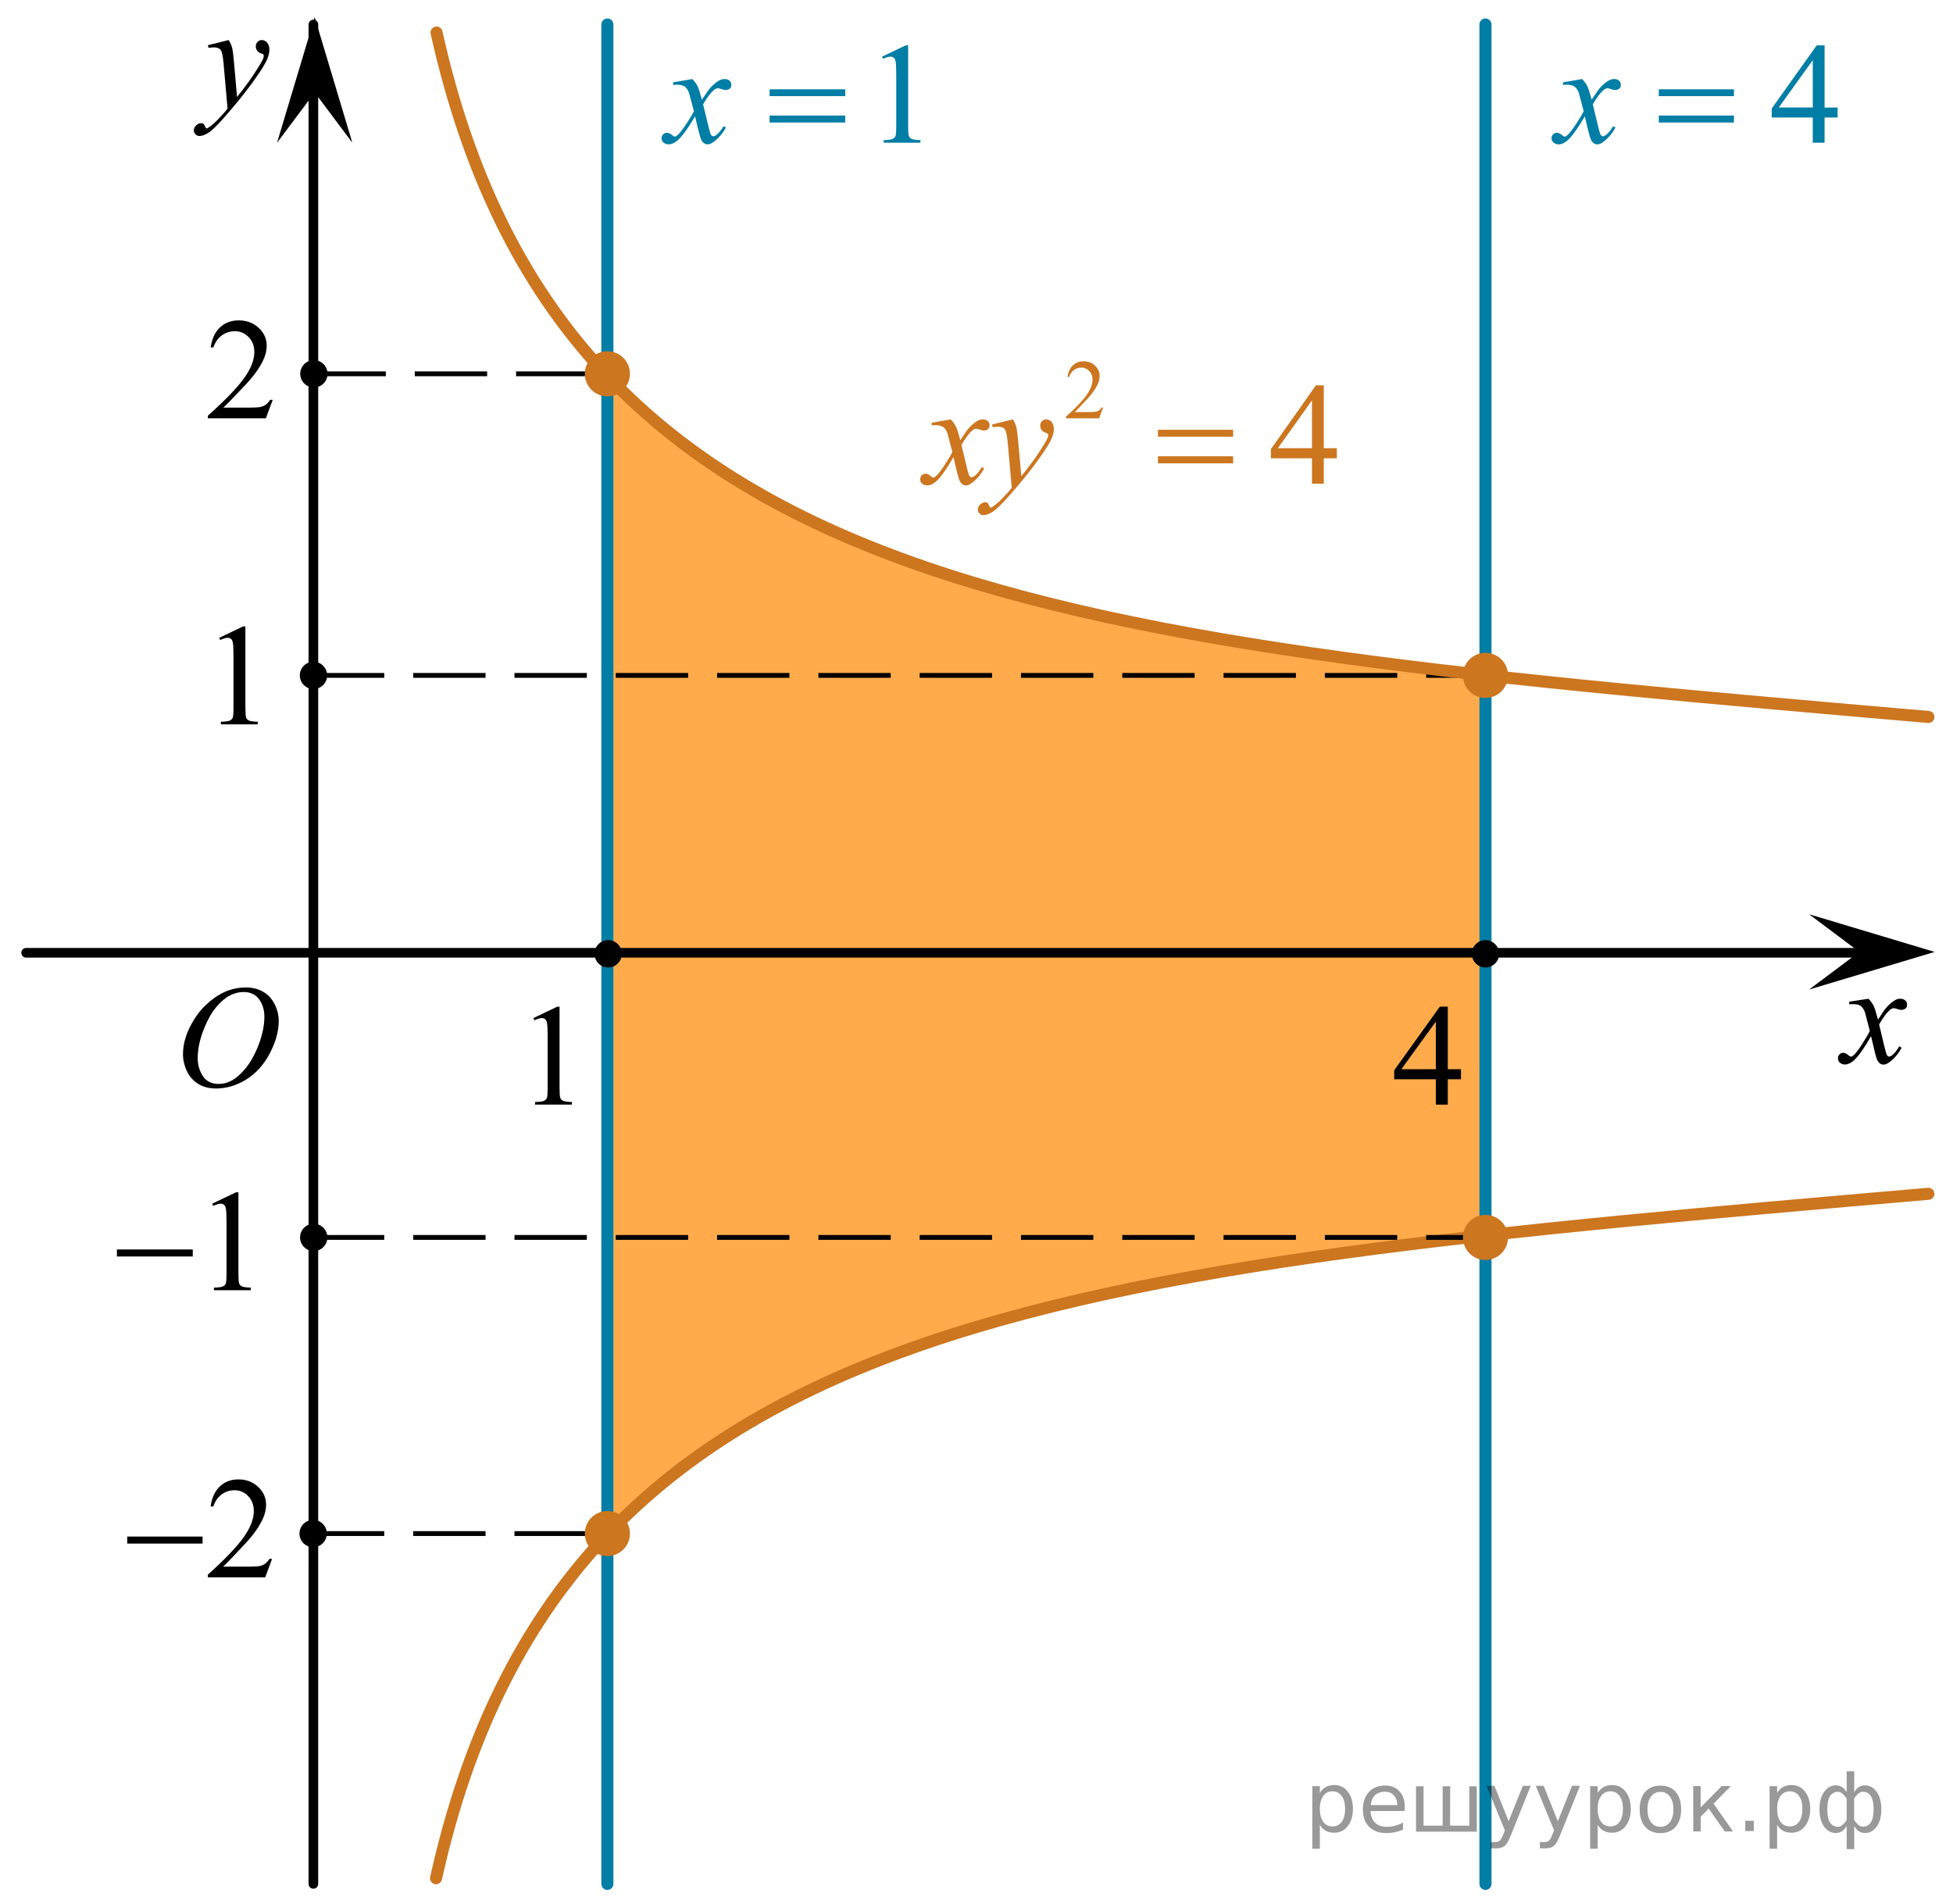 <?xml version="1.0" encoding="utf-8"?>
<!-- Generator: Adobe Illustrator 16.0.0, SVG Export Plug-In . SVG Version: 6.00 Build 0)  -->
<!DOCTYPE svg PUBLIC "-//W3C//DTD SVG 1.1//EN" "http://www.w3.org/Graphics/SVG/1.1/DTD/svg11.dtd">
<svg version="1.1" id="Слой_1" xmlns="http://www.w3.org/2000/svg" xmlns:xlink="http://www.w3.org/1999/xlink" x="0px" y="0px"
	 width="202.438px" height="197.313px" viewBox="-186.708 10.083 202.438 197.313"
	 enable-background="new -186.708 10.083 202.438 197.313" xml:space="preserve">
<path opacity="0.7" fill="#FF8800" enable-background="new    " d="M-40.857,79.17c-2.903-0.523-5.877-1.276-8.82-1.446
	c-0.335-0.02-0.609-0.13-0.828-0.294c-0.289,0.173-0.638,0.265-1.04,0.209c-3.16-0.44-6.315-0.985-9.453-1.578
	c-0.126-0.024-0.238-0.06-0.341-0.104c-0.202,0.037-0.423,0.032-0.664-0.031c-3.875-1.004-7.647-1.786-11.583-2.458
	c-2.864-0.489-5.706-0.777-8.224-2.213c-0.28,0.13-0.617,0.167-1.005,0.046c-4.345-1.355-8.542-3.077-12.81-4.633
	c-2.524-0.92-5.4-1.748-7.629-3.262c-0.309,0.061-0.651,0.017-1.002-0.193c-3.445-2.067-6.828-4.212-10.292-6.25
	c-1.355-0.798-2.606-1.49-3.679-2.648c-1.484-1.601-2.439-3.503-4.817-3.951c-0.306-0.058-0.534-0.185-0.707-0.35v119.013h1.55
	c-0.373-0.647-0.328-1.529,0.507-2.008c1.32-0.756,2.542-1.262,3.579-2.44c0.871-0.989,1.567-1.989,2.796-2.56
	c2.467-1.146,4.249-3.079,6.564-4.509c0.001-0.001,0.001-0.001,0.002-0.002c0.994-0.872,2.28-1.526,3.423-2.189
	c1.089-0.631,2.356-1.002,3.38-1.717c0.494-0.345,0.978-0.331,1.364-0.117c1.64-1.194,3.357-2.539,5.306-3.081
	c2.454-0.684,5.129-0.946,7.5-1.828c0.309-0.115,0.584-0.12,0.826-0.057c0.099-0.058,0.208-0.108,0.331-0.146
	c1.046-0.33,2.062-0.744,3.114-1.066c0.821-0.251,2.096-0.438,2.74-1.048c0.554-0.525,1.217-0.509,1.734-0.219
	c0.088-0.047,0.182-0.088,0.287-0.12c3.704-1.135,7.758-2.109,11.633-2.351c0.141-0.009,0.268,0.003,0.388,0.025
	c1.258-0.333,2.457-0.918,3.76-1.175c0.99-0.194,2.051-0.29,3.102-0.35c3.053-1.215,6.426-1.371,9.672-1.72
	c0.375-0.04,0.674,0.044,0.902,0.204c0.086-0.04,0.176-0.077,0.277-0.104c1.818-0.479,3.814-0.797,5.738-0.907
	c0.163-0.146,0.37-0.263,0.637-0.327c2.878-0.694,5.838-0.937,8.79-0.913c0.505,0.004,0.875,0.214,1.116,0.519V79.983
	C-35.443,79.682-38.148,79.659-40.857,79.17z"/>
<line fill="none" stroke="#007EA5" stroke-width="1.25" stroke-linecap="round" stroke-linejoin="round" stroke-miterlimit="8" x1="-32.732" y1="205.333" x2="-32.732" y2="12.622"/>
<line fill="none" stroke="#007EA5" stroke-width="1.25" stroke-linecap="round" stroke-linejoin="round" stroke-miterlimit="8" x1="-123.75" y1="205.333" x2="-123.75" y2="12.622"/>
<path fill="none" stroke="#95D390" stroke-width="1.25" stroke-linecap="round" stroke-linejoin="round" stroke-miterlimit="8" d="
	M-169.316,160.733"/>
<g>
	<g>
		<g>
			<g>
				<g>
					<g>
						<g>
							<g>
								<g>
									<g>
										<g>
											<g>
												<g>
													<g>
														<g>
															<g>
																<g>
																	<defs>
																		<rect id="SVGID_1_" x="-170.688" y="108.917" width="16.438" height="17.871"/>
																	</defs>
																	<clipPath id="SVGID_2_">
																		<use xlink:href="#SVGID_1_"  overflow="visible"/>
																	</clipPath>
																	<g clip-path="url(#SVGID_2_)">
																		<path d="M-161.21,112.426c0.658,0,1.245,0.146,1.758,0.436c0.511,0.285,0.91,0.713,1.199,1.273
																			c0.286,0.563,0.437,1.146,0.437,1.754c0,1.072-0.312,2.197-0.933,3.379c-0.621,1.18-1.436,2.076-2.436,2.697
																			c-1,0.617-2.035,0.932-3.104,0.932c-0.771,0-1.414-0.172-1.936-0.516c-0.519-0.346-0.896-0.793-1.146-1.354
																			c-0.248-0.563-0.371-1.104-0.371-1.637c0-0.938,0.226-1.854,0.673-2.771c0.448-0.912,0.983-1.682,1.606-2.289
																			c0.623-0.605,1.289-1.084,1.988-1.414C-162.758,112.59-162.008,112.426-161.21,112.426z M-161.46,112.899
																			c-0.49,0-0.975,0.123-1.438,0.367c-0.465,0.242-0.933,0.643-1.394,1.191c-0.461,0.557-0.877,1.271-1.244,2.178
																			c-0.45,1.104-0.679,2.146-0.679,3.123c0,0.697,0.181,1.313,0.536,1.854c0.357,0.541,0.906,0.813,1.646,0.813
																			c0.447,0,0.886-0.104,1.313-0.332c0.432-0.229,0.878-0.604,1.346-1.142c0.584-0.676,1.07-1.53,1.474-2.58
																			c0.396-1.049,0.596-2.021,0.596-2.932c0-0.672-0.18-1.268-0.536-1.771
																			C-160.203,113.157-160.742,112.899-161.46,112.899z"/>
																	</g>
																</g>
															</g>
														</g>
													</g>
												</g>
											</g>
										</g>
									</g>
								</g>
							</g>
						</g>
					</g>
				</g>
			</g>
		</g>
	</g>
</g>
<g>
	<g>
		<g>
			<g>
				<g>
					<g>
						<g>
							<g>
								<g>
									<g>
										<g>
											<g>
												<g>
													<g>
														<g>
															<g>
																<defs>
																	<rect id="SVGID_3_" x="1.142" y="110.65" width="12.357" height="13.729"/>
																</defs>
																<clipPath id="SVGID_4_">
																	<use xlink:href="#SVGID_3_"  overflow="visible"/>
																</clipPath>
																<g clip-path="url(#SVGID_4_)">
																	<path d="M6.974,113.595c0.238,0.256,0.422,0.514,0.545,0.771c0.092,0.186,0.232,0.646,0.438,1.396l0.647-0.98
																		c0.172-0.229,0.381-0.461,0.627-0.678c0.244-0.213,0.461-0.354,0.646-0.438c0.116-0.055,0.248-0.069,0.395-0.069
																		c0.213,0,0.381,0.06,0.506,0.17c0.125,0.108,0.188,0.25,0.188,0.412c0,0.188-0.036,0.313-0.104,0.385
																		c-0.145,0.123-0.299,0.188-0.479,0.188c-0.104,0-0.215-0.021-0.331-0.063c-0.229-0.08-0.388-0.114-0.466-0.114
																		c-0.116,0-0.259,0.063-0.42,0.203c-0.31,0.261-0.671,0.75-1.094,1.479l0.604,2.534
																		c0.099,0.394,0.173,0.613,0.235,0.688c0.063,0.076,0.129,0.113,0.188,0.113c0.104,0,0.228-0.063,0.359-0.17
																		c0.271-0.23,0.5-0.521,0.69-0.891l0.261,0.137c-0.313,0.578-0.703,1.063-1.185,1.439
																		c-0.271,0.219-0.498,0.316-0.688,0.316c-0.271,0-0.494-0.146-0.655-0.466c-0.104-0.188-0.313-1.021-0.645-2.479
																		c-0.771,1.332-1.383,2.188-1.846,2.568c-0.302,0.244-0.59,0.367-0.871,0.367c-0.194,0-0.375-0.064-0.539-0.213
																		c-0.114-0.104-0.176-0.254-0.176-0.438c0-0.162,0.057-0.301,0.161-0.404c0.104-0.105,0.237-0.16,0.396-0.16
																		c0.154,0,0.322,0.08,0.503,0.232c0.127,0.104,0.229,0.17,0.295,0.17c0.063,0,0.138-0.039,0.229-0.113
																		c0.229-0.188,0.545-0.594,0.938-1.213c0.396-0.617,0.66-1.064,0.781-1.344c-0.306-1.191-0.472-1.824-0.492-1.896
																		c-0.108-0.313-0.264-0.549-0.438-0.686c-0.188-0.135-0.448-0.195-0.811-0.195c-0.107,0-0.24,0.008-0.394,0.021
																		v-0.271L6.974,113.595z"/>
																</g>
															</g>
														</g>
													</g>
												</g>
											</g>
										</g>
									</g>
								</g>
							</g>
						</g>
					</g>
				</g>
			</g>
		</g>
	</g>
</g>
<polygon points="6.023,108.744 0.816,104.841 13.83,108.744 0.816,112.64 "/>
<g>
	<g>
		<g>
			<g>
				<g>
					<g>
						<g>
							<g>
								<g>
									<g>
										<g>
											<g>
												<g>
													<g>
														<g>
															<g>
																<defs>
																	<rect id="SVGID_5_" x="-169.311" y="11.292" width="13.746" height="16.49"/>
																</defs>
																<clipPath id="SVGID_6_">
																	<use xlink:href="#SVGID_5_"  overflow="visible"/>
																</clipPath>
																<g clip-path="url(#SVGID_6_)">
																	<path d="M-162.997,14.233c0.168,0.283,0.282,0.552,0.35,0.801c0.063,0.248,0.127,0.734,0.189,1.465l0.322,3.634
																		c0.298-0.354,0.727-0.913,1.283-1.685c0.271-0.374,0.604-0.886,1.004-1.526c0.239-0.396,0.393-0.67,0.44-0.825
																		c0.028-0.078,0.043-0.159,0.043-0.243c0-0.056-0.017-0.102-0.051-0.133c-0.035-0.034-0.125-0.075-0.271-0.122
																		c-0.146-0.047-0.269-0.135-0.358-0.26c-0.099-0.126-0.146-0.271-0.146-0.435c0-0.201,0.063-0.363,0.183-0.485
																		c0.113-0.122,0.268-0.186,0.438-0.186c0.217,0,0.398,0.09,0.555,0.271c0.149,0.182,0.229,0.429,0.229,0.739
																		c0,0.393-0.134,0.833-0.396,1.332c-0.269,0.5-0.771,1.271-1.53,2.301c-0.763,1.032-1.681,2.159-2.759,3.384
																		c-0.737,0.841-1.293,1.369-1.646,1.59c-0.356,0.222-0.668,0.329-0.925,0.329c-0.15,0-0.286-0.062-0.4-0.176
																		c-0.113-0.113-0.175-0.25-0.175-0.4c0-0.189,0.08-0.364,0.239-0.521c0.155-0.156,0.334-0.232,0.521-0.232
																		c0.101,0,0.183,0.021,0.24,0.063c0.041,0.022,0.084,0.097,0.133,0.21c0.05,0.116,0.093,0.191,0.129,0.23
																		c0.021,0.021,0.056,0.037,0.091,0.037c0.024,0,0.082-0.022,0.149-0.073c0.271-0.167,0.586-0.436,0.944-0.798
																		c0.474-0.48,0.819-0.876,1.05-1.184l-0.414-4.681c-0.063-0.771-0.172-1.242-0.313-1.41
																		c-0.144-0.167-0.366-0.251-0.691-0.251c-0.104,0-0.287,0.019-0.557,0.045l-0.063-0.271L-162.997,14.233z"/>
																</g>
															</g>
														</g>
													</g>
												</g>
											</g>
										</g>
									</g>
								</g>
							</g>
						</g>
					</g>
				</g>
			</g>
		</g>
	</g>
</g>
<polygon points="-154.087,19.667 -157.989,24.873 -154.087,11.863 -150.189,24.873 "/>
<path fill="none" stroke="#0A990A" stroke-linejoin="round" stroke-miterlimit="8" d="M-21.109,120.803"/>
<line fill="none" stroke="#000000" stroke-width="0.5" stroke-miterlimit="10" stroke-dasharray="7.5,3" x1="-154.214" y1="48.826" x2="-123.75" y2="48.826"/>
<circle cx="-32.732" cy="108.937" r="1.417"/>
<path fill="none" stroke="#000000" stroke-width="0.5" stroke-miterlimit="10" stroke-dasharray="7.5,3" d="M-154.25,168.123"/>
<circle cx="-154.171" cy="48.826" r="1.417"/>
<g enable-background="new    ">
	<path d="M-131.426,115.604l2.471-1.182h0.247v8.395c0,0.56,0.023,0.904,0.071,1.041c0.048,0.14,0.146,0.242,0.296,0.314
		c0.15,0.073,0.454,0.114,0.914,0.125v0.271h-3.819v-0.271c0.479-0.011,0.789-0.05,0.929-0.121c0.14-0.07,0.237-0.166,0.292-0.285
		c0.055-0.121,0.083-0.479,0.083-1.074v-5.367c0-0.727-0.025-1.188-0.075-1.396c-0.035-0.156-0.099-0.271-0.191-0.345
		c-0.092-0.073-0.204-0.108-0.333-0.108c-0.185,0-0.442,0.074-0.771,0.229L-131.426,115.604z"/>
</g>
<circle cx="-123.668" cy="108.937" r="1.417"/>
<circle cx="-154.25" cy="169.026" r="1.417"/>
<circle fill="#CC761F" cx="-123.75" cy="48.826" r="2.339"/>
<g>
	<g>
		<path d="M-35.27,120.902v1.041h-1.368v2.626h-1.24v-2.626h-4.313v-0.938l4.727-6.587h0.827v6.484H-35.27z M-37.877,120.902v-4.937
			l-3.577,4.937H-37.877z"/>
	</g>
</g>
<g>
	<g>
		<path d="M-158.438,51.523l-0.714,1.914h-6.011v-0.271c1.769-1.574,3.013-2.86,3.735-3.858c0.721-0.997,1.082-1.909,1.082-2.735
			c0-0.631-0.198-1.149-0.594-1.555c-0.396-0.406-0.869-0.608-1.42-0.608c-0.501,0-0.95,0.143-1.349,0.429
			c-0.398,0.286-0.693,0.706-0.883,1.258h-0.278c0.125-0.904,0.447-1.599,0.966-2.083c0.519-0.484,1.166-0.726,1.942-0.726
			c0.827,0,1.517,0.259,2.07,0.778c0.553,0.518,0.83,1.129,0.83,1.833c0,0.503-0.12,1.007-0.361,1.511
			c-0.371,0.792-0.972,1.631-1.803,2.516c-1.248,1.33-2.026,2.132-2.337,2.406h2.66c0.541,0,0.92-0.02,1.138-0.059
			c0.218-0.039,0.415-0.119,0.59-0.238c0.175-0.12,0.328-0.29,0.458-0.51H-158.438z"/>
	</g>
</g>
<g>
	<g>
		<path d="M-158.508,171.648l-0.707,1.914h-5.952v-0.271c1.751-1.574,2.983-2.86,3.697-3.857c0.714-0.998,1.071-1.909,1.071-2.736
			c0-0.631-0.196-1.148-0.587-1.555c-0.392-0.405-0.861-0.608-1.406-0.608c-0.496,0-0.941,0.143-1.335,0.429
			c-0.394,0.286-0.686,0.705-0.874,1.258h-0.275c0.124-0.904,0.442-1.599,0.956-2.083c0.513-0.483,1.154-0.726,1.923-0.726
			c0.818,0,1.501,0.259,2.049,0.777c0.548,0.519,0.822,1.129,0.822,1.833c0,0.504-0.119,1.008-0.357,1.512
			c-0.367,0.792-0.962,1.63-1.785,2.516c-1.235,1.33-2.006,2.132-2.314,2.405h2.634c0.536,0,0.911-0.02,1.127-0.059
			s0.41-0.118,0.584-0.238c0.173-0.12,0.325-0.29,0.454-0.51H-158.508z"/>
	</g>
	<g>
		<path d="M-173.52,169.337h7.811v0.727h-7.811V169.337z"/>
	</g>
</g>
<path stroke="#CC761F" stroke-miterlimit="10" d="M-123.75,48.826"/>
<circle cx="-154.214" cy="80.083" r="1.417"/>
<g enable-background="new    ">
	<path d="M-163.989,76.192l2.471-1.182h0.247v8.395c0,0.56,0.023,0.904,0.071,1.041c0.048,0.14,0.146,0.242,0.296,0.314
		c0.15,0.073,0.454,0.114,0.914,0.125v0.271h-3.819v-0.271c0.479-0.011,0.789-0.05,0.929-0.121c0.14-0.07,0.237-0.166,0.292-0.285
		c0.055-0.121,0.083-0.479,0.083-1.074v-5.367c0-0.727-0.025-1.188-0.075-1.396c-0.035-0.156-0.099-0.271-0.191-0.345
		c-0.092-0.073-0.204-0.108-0.333-0.108c-0.185,0-0.442,0.074-0.771,0.229L-163.989,76.192z"/>
</g>
<circle cx="-154.188" cy="138.333" r="1.417"/>
<g>
	<g>
		<path d="M-164.713,134.836l2.471-1.181h0.248v8.397c0,0.558,0.023,0.904,0.071,1.041c0.047,0.138,0.146,0.242,0.296,0.315
			c0.15,0.074,0.454,0.115,0.914,0.125v0.271h-3.819v-0.271c0.479-0.01,0.789-0.05,0.929-0.121c0.14-0.07,0.237-0.166,0.292-0.286
			c0.055-0.119,0.082-0.478,0.082-1.074v-5.369c0-0.723-0.025-1.188-0.075-1.393c-0.035-0.157-0.099-0.271-0.191-0.345
			c-0.092-0.074-0.204-0.11-0.333-0.11c-0.185,0-0.442,0.076-0.771,0.228L-164.713,134.836z"/>
	</g>
	<g>
		<path d="M-174.589,139.582h7.862v0.727h-7.862V139.582z"/>
	</g>
</g>
<line fill="none" stroke="#000000" stroke-width="0.5" stroke-miterlimit="10" stroke-dasharray="7.5,3" x1="-154.38" y1="80.083" x2="-32.899" y2="80.083"/>
<path stroke="#CC761F" stroke-miterlimit="10" d="M-99.75,68.826"/>
<path fill="none" stroke="#CC761F" stroke-width="1.25" stroke-linecap="round" stroke-linejoin="round" stroke-miterlimit="10" d="
	M-141.458,13.458c13.113,58.795,64.161,63.116,154.636,70.933"/>
<line fill="none" stroke="#000000" stroke-linecap="round" stroke-linejoin="round" stroke-miterlimit="8" x1="7.917" y1="108.833" x2="-184" y2="108.833"/>
<line fill="none" stroke="#000000" stroke-linecap="round" stroke-linejoin="round" stroke-miterlimit="8" x1="-154.226" y1="205.333" x2="-154.224" y2="12.622"/>
<path fill="none" stroke="#CC761F" stroke-width="1.25" stroke-linecap="round" stroke-linejoin="round" stroke-miterlimit="10" d="
	M13.178,133.812c-90.508,7.819-141.574,12.132-154.689,70.938"/>
<line fill="none" stroke="#000000" stroke-width="0.5" stroke-miterlimit="10" stroke-dasharray="7.5,3" x1="-154.38" y1="169.026" x2="-123.668" y2="169.026"/>
<line fill="none" stroke="#000000" stroke-width="0.5" stroke-miterlimit="10" stroke-dasharray="7.5,3" x1="-154.38" y1="138.333" x2="-34.149" y2="138.333"/>
<circle fill="#CC761F" cx="-32.732" cy="80.083" r="2.339"/>
<circle fill="#CC761F" cx="-32.732" cy="138.333" r="2.339"/>
<circle fill="#CC761F" cx="-123.75" cy="169.026" r="2.339"/>
<g>
	<g>
		<path fill="#007EA5" d="M-95.286,15.956l2.464-1.174h0.247v8.348c0,0.554,0.023,0.899,0.071,1.036
			c0.047,0.136,0.146,0.24,0.295,0.313c0.149,0.073,0.453,0.114,0.911,0.124v0.27h-3.809v-0.27c0.478-0.01,0.787-0.05,0.926-0.121
			c0.139-0.07,0.236-0.165,0.291-0.284s0.082-0.475,0.082-1.068v-5.337c0-0.719-0.025-1.181-0.075-1.385
			c-0.035-0.155-0.098-0.27-0.19-0.343c-0.092-0.073-0.203-0.109-0.332-0.109c-0.184,0-0.44,0.076-0.769,0.226L-95.286,15.956z"/>
	</g>
	<g>
		<path fill="#007EA5" d="M-114.944,18.275c0.244,0.252,0.428,0.505,0.553,0.758c0.089,0.175,0.236,0.634,0.44,1.378l0.657-0.962
			c0.174-0.233,0.386-0.456,0.635-0.667c0.249-0.212,0.468-0.356,0.657-0.434c0.12-0.048,0.251-0.073,0.396-0.073
			c0.214,0,0.385,0.056,0.512,0.167s0.19,0.248,0.19,0.408c0,0.185-0.038,0.312-0.112,0.379c-0.139,0.122-0.299,0.182-0.478,0.182
			c-0.104,0-0.216-0.022-0.336-0.065c-0.234-0.078-0.391-0.117-0.47-0.117c-0.12,0-0.262,0.068-0.426,0.204
			c-0.309,0.253-0.677,0.741-1.105,1.465l0.612,2.508c0.094,0.384,0.174,0.614,0.239,0.689c0.064,0.075,0.129,0.113,0.194,0.113
			c0.104,0,0.226-0.056,0.366-0.167c0.274-0.224,0.508-0.515,0.702-0.875l0.261,0.131c-0.313,0.573-0.712,1.05-1.195,1.429
			c-0.274,0.214-0.505,0.321-0.694,0.321c-0.279,0-0.5-0.153-0.665-0.459c-0.104-0.19-0.321-1.006-0.65-2.45
			c-0.776,1.317-1.399,2.165-1.867,2.544c-0.304,0.243-0.598,0.364-0.881,0.364c-0.199,0-0.381-0.07-0.545-0.211
			c-0.12-0.107-0.179-0.25-0.179-0.43c0-0.16,0.055-0.294,0.164-0.401c0.11-0.107,0.244-0.16,0.403-0.16s0.329,0.078,0.508,0.233
			c0.129,0.112,0.229,0.168,0.299,0.168c0.06,0,0.137-0.039,0.231-0.117c0.234-0.185,0.553-0.583,0.956-1.196
			c0.403-0.612,0.667-1.055,0.792-1.327c-0.309-1.181-0.475-1.806-0.5-1.874c-0.115-0.316-0.264-0.54-0.448-0.671
			c-0.184-0.131-0.456-0.197-0.814-0.197c-0.114,0-0.246,0.005-0.396,0.015v-0.262L-114.944,18.275z"/>
	</g>
	<g>
		<path fill="#007EA5" d="M-106.937,19.339h7.84v0.707h-7.84V19.339z M-106.937,22.059h7.84v0.722h-7.84V22.059z"/>
	</g>
</g>
<g>
	<g>
		<path fill="#007EA5" d="M3.768,21.228v1.035H2.418v2.61H1.195v-2.61H-3.06V21.33l4.663-6.547h0.815v6.445H3.768z M1.195,21.228
			v-4.907l-3.528,4.907H1.195z"/>
	</g>
	<g>
		<path fill="#007EA5" d="M-22.712,18.275c0.242,0.252,0.425,0.505,0.548,0.758c0.089,0.175,0.235,0.634,0.438,1.378l0.652-0.962
			c0.173-0.233,0.383-0.456,0.63-0.667c0.247-0.212,0.465-0.356,0.652-0.434c0.119-0.048,0.25-0.073,0.393-0.073
			c0.212,0,0.382,0.056,0.508,0.167s0.189,0.248,0.189,0.408c0,0.185-0.037,0.312-0.111,0.379c-0.138,0.122-0.296,0.182-0.474,0.182
			c-0.104,0-0.215-0.022-0.333-0.065c-0.232-0.078-0.388-0.117-0.467-0.117c-0.119,0-0.259,0.068-0.422,0.204
			c-0.307,0.253-0.672,0.741-1.097,1.465L-21,23.408c0.094,0.384,0.173,0.614,0.237,0.689c0.064,0.075,0.129,0.113,0.193,0.113
			c0.104,0,0.225-0.056,0.363-0.167c0.272-0.224,0.504-0.515,0.697-0.875l0.26,0.131c-0.312,0.573-0.707,1.05-1.187,1.429
			c-0.271,0.214-0.501,0.321-0.689,0.321c-0.277,0-0.497-0.153-0.66-0.459c-0.104-0.19-0.318-1.006-0.645-2.45
			c-0.771,1.317-1.389,2.165-1.854,2.544c-0.301,0.243-0.593,0.364-0.875,0.364c-0.198,0-0.378-0.07-0.542-0.211
			c-0.119-0.107-0.178-0.25-0.178-0.43c0-0.16,0.054-0.294,0.163-0.401s0.242-0.16,0.4-0.16s0.326,0.078,0.504,0.233
			c0.128,0.112,0.228,0.168,0.296,0.168c0.06,0,0.136-0.039,0.23-0.117c0.232-0.185,0.548-0.583,0.949-1.196
			s0.663-1.055,0.786-1.327c-0.307-1.181-0.472-1.806-0.497-1.874c-0.114-0.316-0.262-0.54-0.444-0.671
			c-0.183-0.131-0.453-0.197-0.808-0.197c-0.114,0-0.245,0.005-0.393,0.015v-0.262L-22.712,18.275z"/>
	</g>
	<g>
		<path fill="#007EA5" d="M-14.763,19.339h7.784v0.707h-7.784V19.339z M-14.763,22.059h7.784v0.722h-7.784V22.059z"/>
	</g>
</g>
<g>
	<g>
		<path fill="#CC761F" d="M-72.37,52.323l-0.409,1.114h-3.44v-0.158c1.012-0.917,1.724-1.665,2.137-2.246
			c0.413-0.581,0.619-1.112,0.619-1.593c0-0.367-0.113-0.669-0.34-0.905s-0.498-0.354-0.813-0.354c-0.287,0-0.544,0.083-0.772,0.25
			s-0.396,0.411-0.505,0.732h-0.159c0.072-0.527,0.256-0.931,0.553-1.213c0.296-0.282,0.667-0.422,1.111-0.422
			c0.473,0,0.868,0.151,1.185,0.452c0.317,0.302,0.475,0.658,0.475,1.068c0,0.293-0.069,0.586-0.207,0.879
			c-0.212,0.461-0.556,0.949-1.032,1.464c-0.714,0.774-1.16,1.241-1.338,1.401h1.522c0.31,0,0.527-0.012,0.652-0.034
			c0.125-0.023,0.237-0.069,0.337-0.139c0.1-0.069,0.188-0.168,0.262-0.296H-72.37z"/>
	</g>
	<g>
		<path fill="#CC761F" d="M-48.14,56.535v1.046h-1.351v2.638h-1.225v-2.638h-4.259v-0.943l4.667-6.616h0.816v6.513H-48.14z
			 M-50.715,56.535v-4.958l-3.532,4.958H-50.715z"/>
	</g>
	<g>
		<path fill="#CC761F" d="M-88.156,53.551c0.242,0.255,0.425,0.511,0.549,0.766c0.089,0.177,0.235,0.641,0.438,1.393l0.653-0.973
			c0.173-0.236,0.383-0.46,0.631-0.674c0.248-0.213,0.465-0.359,0.653-0.438c0.119-0.049,0.25-0.074,0.394-0.074
			c0.212,0,0.382,0.057,0.508,0.169c0.126,0.113,0.189,0.25,0.189,0.413c0,0.187-0.037,0.314-0.111,0.383
			c-0.138,0.123-0.296,0.185-0.475,0.185c-0.104,0-0.215-0.022-0.334-0.066c-0.232-0.079-0.389-0.118-0.467-0.118
			c-0.119,0-0.26,0.069-0.423,0.207c-0.307,0.255-0.673,0.749-1.098,1.481l0.608,2.534c0.094,0.388,0.173,0.62,0.238,0.696
			c0.064,0.076,0.128,0.114,0.193,0.114c0.104,0,0.225-0.057,0.363-0.169c0.272-0.226,0.505-0.521,0.698-0.884l0.26,0.133
			c-0.312,0.58-0.708,1.061-1.188,1.444c-0.272,0.216-0.502,0.324-0.69,0.324c-0.277,0-0.497-0.155-0.661-0.464
			c-0.104-0.192-0.319-1.017-0.646-2.476c-0.771,1.331-1.39,2.188-1.855,2.571c-0.302,0.246-0.594,0.368-0.875,0.368
			c-0.198,0-0.378-0.071-0.542-0.213c-0.119-0.108-0.178-0.253-0.178-0.435c0-0.162,0.054-0.297,0.163-0.405
			c0.109-0.108,0.243-0.162,0.401-0.162s0.326,0.079,0.504,0.235c0.129,0.113,0.228,0.169,0.297,0.169
			c0.06,0,0.136-0.039,0.23-0.118c0.232-0.187,0.549-0.589,0.95-1.208c0.401-0.619,0.663-1.065,0.787-1.341
			c-0.307-1.193-0.472-1.824-0.497-1.893c-0.114-0.319-0.262-0.545-0.445-0.678c-0.183-0.132-0.453-0.199-0.809-0.199
			c-0.114,0-0.245,0.005-0.394,0.015v-0.265L-88.156,53.551z"/>
		<path fill="#CC761F" d="M-81.71,53.551c0.168,0.285,0.285,0.551,0.349,0.799c0.064,0.248,0.128,0.735,0.193,1.462l0.326,3.625
			c0.297-0.354,0.728-0.914,1.292-1.68c0.272-0.373,0.608-0.881,1.009-1.525c0.243-0.393,0.391-0.668,0.445-0.825
			c0.03-0.079,0.044-0.16,0.044-0.243c0-0.054-0.017-0.098-0.052-0.132c-0.035-0.035-0.125-0.075-0.271-0.122
			c-0.146-0.047-0.267-0.133-0.363-0.258c-0.097-0.125-0.145-0.269-0.145-0.431c0-0.201,0.06-0.363,0.178-0.486
			c0.119-0.123,0.267-0.184,0.445-0.184c0.218,0,0.403,0.089,0.557,0.269c0.153,0.179,0.23,0.426,0.23,0.74
			c0,0.388-0.134,0.832-0.401,1.33c-0.267,0.499-0.782,1.264-1.543,2.295c-0.762,1.031-1.685,2.156-2.768,3.374
			c-0.747,0.84-1.301,1.369-1.662,1.588c-0.361,0.219-0.67,0.328-0.928,0.328c-0.153,0-0.288-0.059-0.404-0.174
			s-0.174-0.249-0.174-0.401c0-0.191,0.081-0.366,0.241-0.523s0.335-0.235,0.523-0.235c0.099,0,0.181,0.022,0.245,0.066
			c0.04,0.024,0.083,0.095,0.13,0.21c0.047,0.115,0.09,0.192,0.13,0.232c0.025,0.024,0.055,0.036,0.089,0.036
			c0.03,0,0.082-0.024,0.156-0.073c0.272-0.167,0.588-0.433,0.95-0.796c0.475-0.481,0.826-0.874,1.054-1.179l-0.416-4.671
			c-0.069-0.771-0.173-1.24-0.312-1.407c-0.139-0.167-0.371-0.25-0.698-0.25c-0.104,0-0.289,0.015-0.557,0.044l-0.066-0.272
			L-81.71,53.551z"/>
	</g>
	<g>
		<path fill="#CC761F" d="M-66.679,54.626h7.792v0.714h-7.792V54.626z M-66.679,57.375h7.792v0.729h-7.792V57.375z"/>
	</g>
</g>
<path fill="none" stroke="#CC761F" stroke-width="1.25" stroke-linecap="round" stroke-linejoin="round" stroke-miterlimit="10" d="
	M-186.708,10.083"/>
<path fill="none" stroke="#CC761F" stroke-width="1.25" stroke-linecap="round" stroke-linejoin="round" stroke-miterlimit="10" d="
	M15.729,207.396"/>
<g style="stroke:none;fill:#000;fill-opacity:0.40" ><path d="m -49.9,199.2 v 2.49 h -0.78 v -6.48 h 0.78 v 0.71 q 0.24,-0.42 0.61,-0.62 0.37,-0.21 0.89,-0.21 0.86,0 1.39,0.68 0.54,0.68 0.54,1.79 0,1.11 -0.54,1.79 -0.53,0.68 -1.39,0.68 -0.52,0 -0.89,-0.20 -0.37,-0.21 -0.61,-0.62 z m 2.62,-1.64 q 0,-0.85 -0.35,-1.33 -0.35,-0.49 -0.96,-0.49 -0.61,0 -0.96,0.49 -0.35,0.48 -0.35,1.33 0,0.85 0.35,1.34 0.35,0.48 0.96,0.48 0.61,0 0.96,-0.48 0.35,-0.49 0.35,-1.34 z"/><path d="m -41.1,197.4 v 0.38 h -3.55 q 0.05,0.80 0.48,1.22 0.43,0.42 1.20,0.42 0.44,0 0.86,-0.11 0.42,-0.11 0.83,-0.33 v 0.73 q -0.42,0.18 -0.85,0.27 -0.44,0.09 -0.88,0.09 -1.12,0 -1.78,-0.65 -0.65,-0.65 -0.65,-1.77 0,-1.15 0.62,-1.83 0.62,-0.68 1.68,-0.68 0.95,0 1.50,0.61 0.55,0.61 0.55,1.66 z m -0.77,-0.23 q -0.01,-0.63 -0.36,-1.01 -0.34,-0.38 -0.91,-0.38 -0.65,0 -1.04,0.36 -0.39,0.36 -0.44,1.03 z"/><path d="m -36.4,199.3 h 1.99 v -4.08 h 0.78 v 4.70 h -6.30 v -4.70 h 0.78 v 4.08 h 1.98 v -4.08 h 0.78 z"/><path d="m -30.1,200.3 q -0.33,0.84 -0.64,1.09 -0.31,0.26 -0.83,0.26 h -0.62 v -0.65 h 0.45 q 0.32,0 0.49,-0.15 0.18,-0.15 0.39,-0.71 l 0.14,-0.35 -1.90,-4.62 h 0.82 l 1.47,3.67 1.47,-3.67 h 0.82 z"/><path d="m -25.0,200.3 q -0.33,0.84 -0.64,1.09 -0.31,0.26 -0.83,0.26 h -0.62 v -0.65 h 0.45 q 0.32,0 0.49,-0.15 0.18,-0.15 0.39,-0.71 l 0.14,-0.35 -1.90,-4.62 h 0.82 l 1.47,3.67 1.47,-3.67 h 0.82 z"/><path d="m -21.1,199.2 v 2.49 h -0.78 v -6.48 h 0.78 v 0.71 q 0.24,-0.42 0.61,-0.62 0.37,-0.21 0.89,-0.21 0.86,0 1.39,0.68 0.54,0.68 0.54,1.79 0,1.11 -0.54,1.79 -0.53,0.68 -1.39,0.68 -0.52,0 -0.89,-0.20 -0.37,-0.21 -0.61,-0.62 z m 2.62,-1.64 q 0,-0.85 -0.35,-1.33 -0.35,-0.49 -0.96,-0.49 -0.61,0 -0.96,0.49 -0.35,0.48 -0.35,1.33 0,0.85 0.35,1.34 0.35,0.48 0.96,0.48 0.61,0 0.96,-0.48 0.35,-0.49 0.35,-1.34 z"/><path d="m -14.6,195.8 q -0.62,0 -0.98,0.49 -0.36,0.48 -0.36,1.32 0,0.84 0.36,1.33 0.36,0.48 0.99,0.48 0.62,0 0.98,-0.49 0.36,-0.49 0.36,-1.32 0,-0.83 -0.36,-1.32 -0.36,-0.49 -0.98,-0.49 z m 0,-0.65 q 1.01,0 1.58,0.65 0.57,0.65 0.57,1.81 0,1.15 -0.57,1.81 -0.57,0.65 -1.58,0.65 -1.01,0 -1.58,-0.65 -0.57,-0.66 -0.57,-1.81 0,-1.16 0.57,-1.81 0.57,-0.65 1.58,-0.65 z"/><path d="m -11.2,195.2 h 0.77 v 2.21 l 2.18,-2.21 h 0.95 l -1.79,1.82 2.02,2.88 h -0.86 l -1.66,-2.37 -0.83,0.84 v 1.53 h -0.77 z"/><path d="m -5.8,198.8 h 0.88 v 1.06 h -0.88 z"/><path d="m -2.5,199.2 v 2.49 h -0.78 v -6.48 h 0.78 v 0.71 q 0.24,-0.42 0.61,-0.62 0.37,-0.21 0.89,-0.21 0.86,0 1.39,0.68 0.54,0.68 0.54,1.79 0,1.11 -0.54,1.79 -0.53,0.68 -1.39,0.68 -0.52,0 -0.89,-0.20 -0.37,-0.21 -0.61,-0.62 z m 2.62,-1.64 q 0,-0.85 -0.35,-1.33 -0.35,-0.49 -0.96,-0.49 -0.61,0 -0.96,0.49 -0.35,0.48 -0.35,1.33 0,0.85 0.35,1.34 0.35,0.48 0.96,0.48 0.61,0 0.96,-0.48 0.35,-0.49 0.35,-1.34 z"/><path d="m 2.7,197.6 q 0,0.99 0.30,1.40 0.31,0.42 0.82,0.42 0.41,0 0.89,-0.70 v -2.23 q -0.48,-0.70 -0.89,-0.70 -0.52,0 -0.82,0.42 -0.30,0.42 -0.30,1.40 z m 2.01,4.13 v -2.39 q -0.24,0.39 -0.52,0.56 -0.27,0.16 -0.62,0.16 -0.70,0 -1.19,-0.65 -0.49,-0.65 -0.49,-1.80 0,-1.15 0.49,-1.82 0.49,-0.67 1.19,-0.67 0.35,0 0.62,0.16 0.28,0.16 0.52,0.55 v -2.16 h 0.78 v 2.16 q 0.24,-0.39 0.51,-0.55 0.28,-0.16 0.62,-0.16 0.70,0 1.19,0.67 0.49,0.66 0.49,1.82 0,1.15 -0.49,1.80 -0.49,0.65 -1.19,0.65 -0.35,0 -0.62,-0.16 -0.27,-0.16 -0.51,-0.56 v 2.39 z m 2.79,-4.13 q 0,-0.99 -0.31,-1.40 -0.30,-0.42 -0.82,-0.42 -0.41,0 -0.89,0.70 v 2.23 q 0.48,0.70 0.89,0.70 0.52,0 0.82,-0.42 0.31,-0.42 0.31,-1.40 z"/></g></svg>

<!--File created and owned by https://sdamgia.ru. Copying is prohibited. All rights reserved.-->
